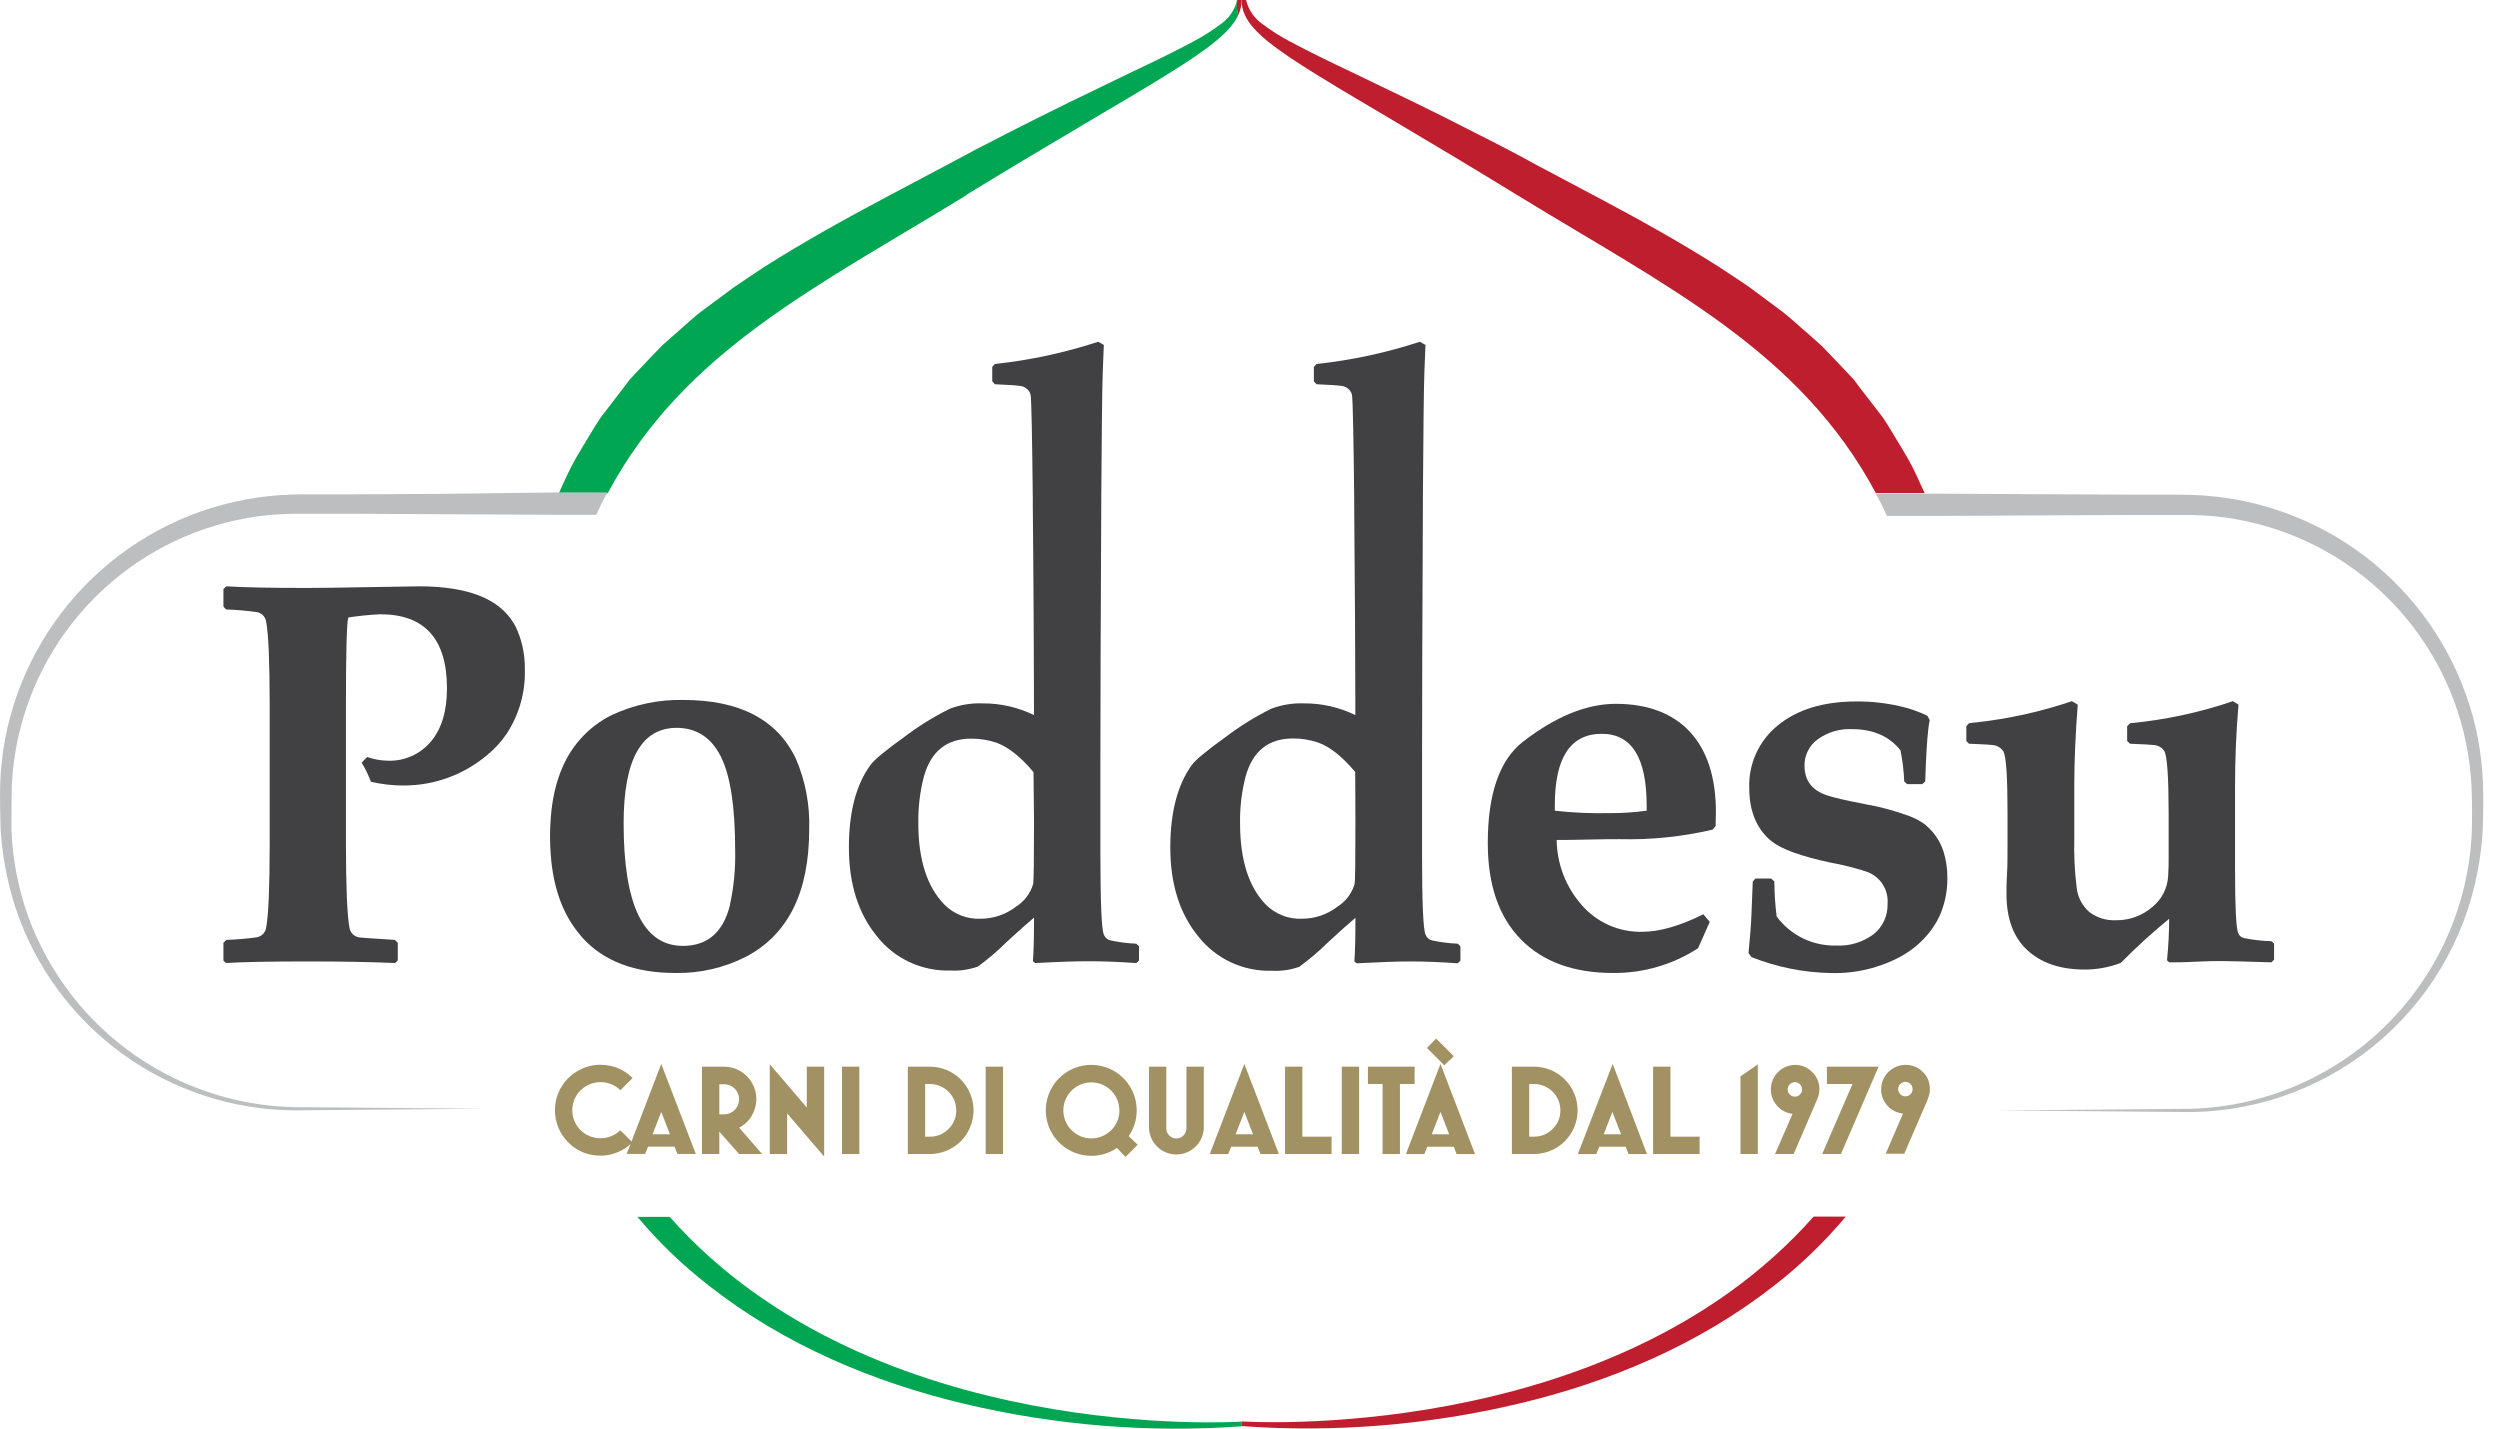<svg xmlns="http://www.w3.org/2000/svg" width="140" height="80" viewBox="0 0 140 80" fill="none"><g clip-path="url(#clip0)"><path d="M54.12 10.909C64.374 4.638 68.466 2.756 69.341 0.85C69.262 0.574 69.241 0.285 69.278 0C69.153 0.55 68.825 1.033 68.359 1.352C67.873 1.72 67.357 2.048 66.816 2.33C65.713 2.919 64.559 3.478 63.395 4.026C61.075 5.143 58.736 6.272 56.443 7.447C55.286 8.031 54.135 8.633 52.994 9.254L49.595 11.057C47.325 12.264 45.026 13.534 42.765 14.97C42.207 15.347 41.643 15.707 41.088 16.096L39.438 17.319C38.88 17.711 38.382 18.216 37.855 18.661L37.074 19.354L36.34 20.116L35.613 20.881L35.252 21.27L34.938 21.69L33.64 23.377C33.245 23.967 32.894 24.588 32.524 25.193C32.154 25.796 31.827 26.425 31.546 27.074L31.298 27.62H34.032C38.294 19.652 45.706 16.09 54.139 10.919" fill="#00A651"></path><path d="M69.529 79.611C69.529 79.611 48.874 80.99 37.501 68.143H35.694C36.891 69.568 38.236 70.862 39.705 72.003C43.948 75.33 48.946 77.416 54.029 78.62C59.102 79.824 64.329 80.247 69.529 79.874V79.611Z" fill="#00A651"></path><path d="M107.531 27.078C107.253 26.427 106.927 25.799 106.556 25.196C106.186 24.591 105.832 23.97 105.44 23.38L104.138 21.693L103.825 21.273L103.464 20.884L102.737 20.119L102.003 19.357L101.222 18.664C100.692 18.219 100.194 17.723 99.635 17.322L97.989 16.099C97.434 15.71 96.867 15.35 96.308 14.976C94.048 13.537 91.752 12.267 89.479 11.06L86.08 9.257C84.945 8.63 83.794 8.034 82.63 7.451C80.332 6.259 77.99 5.146 75.672 4.029C74.512 3.481 73.355 2.923 72.254 2.333C71.713 2.05 71.196 1.723 70.708 1.355C70.241 1.035 69.91 0.552 69.78 0L69.529 0C69.529 0.294 69.593 0.584 69.717 0.85C70.596 2.75 74.684 4.613 84.938 10.909C93.373 16.08 100.786 19.642 105.045 27.61H107.782L107.531 27.078Z" fill="#BE1E2D"></path><path d="M69.529 79.611V79.862C74.73 80.235 79.957 79.812 85.029 78.608C90.115 77.404 95.111 75.318 99.356 71.991C100.825 70.85 102.168 69.556 103.364 68.131H101.561C90.184 80.988 69.529 79.599 69.529 79.599" fill="#BE1E2D"></path><path d="M69.34 0.85C69.465 0.584 69.529 0.294 69.528 0L69.278 0C69.24 0.285 69.262 0.574 69.34 0.85Z" fill="#BE1E2D"></path><path d="M24.562 27.657L19.498 27.683H16.965C16.096 27.682 15.228 27.744 14.368 27.868C10.914 28.38 7.705 29.953 5.183 32.368C2.661 34.784 0.952 37.923 0.292 41.351C0.134 42.198 0.039 43.056 0.01 43.916C-0.009 44.788 0.01 45.607 0.035 46.475C0.143 48.191 0.501 49.881 1.098 51.492C2.321 54.707 4.513 57.462 7.371 59.376C10.229 61.29 13.611 62.269 17.049 62.176L27.181 62.088L17.049 62.004C13.684 62.048 10.387 61.046 7.616 59.134C4.846 57.223 2.738 54.498 1.584 51.336C1.022 49.77 0.704 48.128 0.643 46.466C0.643 45.651 0.643 44.779 0.662 43.957C0.705 43.13 0.81 42.307 0.975 41.496C1.65 38.254 3.315 35.302 5.739 33.047C8.163 30.792 11.228 29.345 14.509 28.905C15.324 28.804 16.144 28.759 16.965 28.771H19.498L24.562 28.796L30.759 28.827H30.84H33.393C33.49 28.62 33.584 28.41 33.684 28.2C33.744 28.078 33.81 27.962 33.872 27.839L34.014 27.576H31.279L24.562 27.657Z" fill="#BCBEC0"></path><path d="M139.048 43.936C139.019 43.075 138.926 42.217 138.769 41.37C138.109 37.941 136.399 34.801 133.877 32.386C131.355 29.97 128.144 28.398 124.689 27.887C123.83 27.763 122.964 27.701 122.096 27.702H119.562L114.498 27.677L107.781 27.642H105.044L105.185 27.905C105.248 28.028 105.314 28.144 105.376 28.266C105.477 28.467 105.571 28.677 105.665 28.893H107.957H108.299L114.498 28.862L119.562 28.837H122.096C122.916 28.825 123.735 28.87 124.548 28.972C127.832 29.41 130.899 30.857 133.326 33.113C135.752 35.37 137.417 38.324 138.091 41.568C138.257 42.38 138.362 43.203 138.405 44.03C138.44 44.845 138.443 45.717 138.424 46.538C138.253 50.758 136.442 54.745 133.377 57.651C130.312 60.557 126.235 62.152 122.011 62.098L111.883 62.183L122.011 62.27C125.95 62.386 129.8 61.09 132.869 58.618C135.937 56.146 138.021 52.66 138.747 48.787C138.888 48.052 138.982 47.31 139.029 46.563C139.06 45.695 139.073 44.876 139.051 44.005" fill="#BCBEC0"></path><path d="M28.767 34.904C27.952 33.524 26.186 32.834 23.468 32.834C23.23 32.834 22.327 32.849 20.759 32.878C19.191 32.908 17.99 32.923 17.156 32.925C15.138 32.925 13.645 32.895 12.675 32.834L12.512 32.985V33.967L12.659 34.13C13.243 34.148 13.825 34.198 14.403 34.28C14.533 34.308 14.652 34.376 14.742 34.474C14.833 34.572 14.89 34.696 14.907 34.829C15.037 35.544 15.102 37.082 15.102 39.445V47.319C15.102 49.683 15.037 51.222 14.907 51.934C14.89 52.067 14.832 52.191 14.742 52.289C14.651 52.388 14.533 52.457 14.403 52.486C13.83 52.566 13.253 52.615 12.675 52.634L12.512 52.797V53.797L12.659 53.929C13.581 53.87 15.109 53.841 17.244 53.841C19.14 53.841 20.767 53.87 22.126 53.929L22.276 53.782V52.797L22.113 52.634C20.842 52.556 20.162 52.507 20.072 52.486C19.941 52.458 19.822 52.389 19.732 52.291C19.642 52.192 19.584 52.067 19.567 51.934C19.44 51.219 19.375 49.681 19.373 47.319V39.445C19.373 36.436 19.418 34.814 19.508 34.578C20.1 34.487 20.696 34.427 21.295 34.399C23.785 34.399 25.03 35.783 25.03 38.551C25.03 39.83 24.727 40.825 24.123 41.536C23.828 41.885 23.457 42.162 23.038 42.346C22.62 42.53 22.166 42.617 21.709 42.599C21.319 42.591 20.932 42.522 20.564 42.392L20.251 42.706C20.459 43.046 20.633 43.405 20.771 43.778C21.362 43.917 21.967 43.988 22.574 43.988C24.305 43.998 25.981 43.388 27.3 42.267C27.712 41.929 28.074 41.533 28.372 41.091C29.074 40.021 29.43 38.761 29.391 37.482C29.403 36.759 29.27 36.041 28.999 35.371C28.933 35.206 28.855 35.046 28.767 34.892" fill="#414042"></path><path d="M38.257 39.197C36.886 39.168 35.527 39.453 34.284 40.032C33.594 40.366 32.98 40.836 32.477 41.414C31.537 42.477 30.997 43.923 30.847 45.739C30.819 46.09 30.8 46.454 30.8 46.836C30.8 47.219 30.819 47.582 30.847 47.94C30.993 49.736 31.516 51.178 32.415 52.267C32.481 52.346 32.54 52.43 32.609 52.506C33.805 53.827 35.544 54.487 37.827 54.487C39.197 54.512 40.551 54.2 41.772 53.578C44.134 52.34 45.315 49.964 45.315 46.447C45.36 45.088 45.106 43.736 44.569 42.487C43.524 40.294 41.419 39.197 38.257 39.197ZM40.878 50.69C40.498 52.208 39.62 52.968 38.244 52.97C36.03 52.97 34.923 50.682 34.923 46.105C34.923 42.552 35.91 40.769 37.883 40.759C38.998 40.759 39.824 41.293 40.364 42.361C40.903 43.43 41.172 45.197 41.17 47.664C41.191 48.68 41.091 49.695 40.872 50.687" fill="#414042"></path><path d="M62.129 52.65C62.057 52.623 61.992 52.581 61.938 52.527C61.884 52.473 61.842 52.408 61.815 52.336C61.688 52.06 61.623 50.527 61.621 47.736V42.929C61.621 40.354 61.639 33.641 61.671 28.235V27.874C61.693 24.453 61.721 21.602 61.755 20.79C61.796 19.849 61.815 19.357 61.815 19.316L61.502 19.138C59.621 19.754 57.681 20.172 55.713 20.383L55.566 20.546V21.355L55.713 21.518C56.469 21.549 56.923 21.581 57.083 21.609C57.224 21.614 57.36 21.662 57.472 21.748C57.585 21.833 57.668 21.951 57.71 22.085C57.764 22.277 57.804 24.801 57.836 27.874C57.836 27.993 57.836 28.112 57.836 28.235C57.88 32.524 57.902 37.733 57.902 39.21V40.044C57.002 39.604 56.012 39.38 55.011 39.389C54.392 39.367 53.775 39.469 53.195 39.687C52.276 40.142 51.404 40.685 50.589 41.308C49.567 42.041 48.952 42.553 48.745 42.841C47.941 43.941 47.538 45.479 47.538 47.457C47.538 49.493 48.061 51.151 49.106 52.43C49.593 53.049 50.218 53.545 50.932 53.878C51.645 54.211 52.427 54.373 53.214 54.349C53.74 54.379 54.267 54.303 54.763 54.127C55.331 53.71 55.868 53.252 56.368 52.756C57.033 52.142 57.545 51.685 57.905 51.386C57.905 52.528 57.884 53.342 57.842 53.829L57.977 53.932C59.231 53.863 60.257 53.829 61 53.829C61.743 53.829 62.662 53.863 63.634 53.932L63.784 53.785V52.995L63.634 52.847C63.133 52.826 62.634 52.761 62.144 52.653L62.129 52.65ZM57.905 46.027C57.905 48.199 57.889 49.356 57.858 49.498C57.704 50.029 57.36 50.484 56.892 50.778C56.328 51.21 55.637 51.446 54.926 51.449C54.55 51.467 54.174 51.406 53.823 51.27C53.472 51.134 53.153 50.925 52.888 50.658C51.913 49.663 51.426 48.143 51.426 46.096C51.413 45.213 51.518 44.332 51.74 43.478C52.139 42.066 53.023 41.362 54.393 41.364C54.878 41.361 55.361 41.44 55.82 41.599C56.474 41.84 57.16 42.386 57.877 43.239L57.905 46.027Z" fill="#414042"></path><path d="M80.143 52.65C80.072 52.623 80.007 52.581 79.952 52.527C79.898 52.473 79.856 52.408 79.83 52.336C79.698 52.06 79.633 50.527 79.635 47.736V42.929C79.635 40.354 79.651 33.641 79.682 28.235C79.682 28.112 79.682 27.993 79.682 27.874C79.704 24.453 79.733 21.602 79.767 20.79C79.805 19.849 79.827 19.357 79.827 19.316L79.513 19.138C77.634 19.754 75.694 20.172 73.728 20.383L73.577 20.546V21.355L73.728 21.518C74.48 21.549 74.938 21.581 75.098 21.609C75.236 21.617 75.368 21.666 75.477 21.752C75.585 21.837 75.666 21.953 75.706 22.085C75.76 22.277 75.803 24.801 75.835 27.874C75.835 27.993 75.835 28.112 75.835 28.235C75.876 32.524 75.898 37.733 75.898 39.21V40.044C74.999 39.605 74.01 39.38 73.01 39.389C72.391 39.367 71.774 39.469 71.194 39.687C70.275 40.142 69.403 40.685 68.588 41.308C67.566 42.041 66.95 42.553 66.741 42.841C65.939 43.949 65.537 45.492 65.537 47.469C65.537 49.506 66.06 51.163 67.105 52.443C67.593 53.061 68.219 53.557 68.933 53.891C69.647 54.224 70.428 54.385 71.216 54.362C71.741 54.392 72.267 54.316 72.762 54.139C73.331 53.722 73.868 53.264 74.371 52.769C75.035 52.154 75.546 51.697 75.904 51.399C75.904 52.54 75.884 53.354 75.844 53.841L75.979 53.945C77.25 53.876 78.257 53.841 78.999 53.841C79.787 53.841 80.666 53.876 81.636 53.945L81.783 53.797V52.995L81.636 52.847C81.135 52.826 80.636 52.761 80.147 52.653L80.143 52.65ZM75.904 46.027C75.904 48.199 75.889 49.356 75.86 49.498C75.705 50.029 75.36 50.484 74.891 50.778C74.328 51.21 73.638 51.445 72.928 51.449C72.552 51.467 72.175 51.406 71.824 51.27C71.472 51.134 71.153 50.925 70.887 50.659C69.923 49.666 69.442 48.142 69.444 46.087C69.429 45.204 69.535 44.323 69.758 43.468C70.155 42.057 71.038 41.353 72.407 41.355C72.894 41.351 73.378 41.431 73.837 41.59C74.492 41.83 75.176 42.377 75.891 43.23L75.904 46.027Z" fill="#414042"></path><path d="M90.491 39.414C88.854 39.414 87.122 40.119 85.295 41.53C83.976 42.553 83.316 44.447 83.316 47.215C83.316 49.548 83.934 51.345 85.17 52.606C86.405 53.866 88.139 54.493 90.372 54.487C92.046 54.495 93.686 54.013 95.091 53.101L95.746 51.627L95.389 51.198C94.078 51.85 92.946 52.177 91.993 52.179C91.34 52.199 90.691 52.072 90.093 51.806C89.496 51.541 88.966 51.144 88.544 50.646C87.675 49.642 87.19 48.364 87.173 47.037C87.572 47.037 88.161 47.037 88.945 47.015C89.729 46.993 90.315 46.993 90.701 46.993C92.454 47.038 94.206 46.858 95.913 46.456L96.076 46.25C96.076 45.911 96.091 45.657 96.091 45.491C96.091 43.515 95.595 42.001 94.602 40.947C93.63 39.927 92.255 39.416 90.478 39.414H90.491ZM92.191 45.4C91.51 45.495 90.824 45.54 90.137 45.535C89.112 45.558 88.088 45.513 87.07 45.4V45.086C87.07 42.423 87.948 41.092 89.704 41.094C91.376 41.094 92.213 42.434 92.213 45.114C92.213 45.174 92.213 45.274 92.213 45.412" fill="#414042"></path><path d="M107.958 46.312C107.907 46.265 107.86 46.218 107.807 46.174C107.526 45.97 107.218 45.806 106.891 45.688C106.115 45.404 105.316 45.188 104.502 45.042C103.407 44.833 102.675 44.665 102.307 44.537C101.471 44.257 101.053 43.706 101.053 42.885C101.047 42.594 101.112 42.307 101.242 42.048C101.372 41.788 101.563 41.564 101.799 41.395C102.353 41.001 103.023 40.802 103.702 40.831C104.894 40.831 105.802 41.227 106.427 42.019C106.543 42.594 106.613 43.177 106.637 43.763L106.801 43.91H107.65L107.813 43.763C107.854 42.436 107.911 41.48 107.98 40.874C107.998 40.689 108.026 40.505 108.064 40.323L107.98 40.169L107.933 40.084C107.434 39.841 106.907 39.659 106.365 39.542C105.577 39.363 104.771 39.275 103.963 39.282C102.098 39.282 100.619 39.737 99.526 40.649C99.016 41.069 98.609 41.6 98.337 42.202C98.065 42.804 97.936 43.46 97.958 44.12C97.958 45.439 98.376 46.436 99.212 47.112C99.768 47.557 100.865 47.954 102.501 48.303C103.182 48.427 103.853 48.595 104.511 48.808C104.883 48.932 105.203 49.177 105.419 49.504C105.635 49.831 105.735 50.221 105.703 50.611C105.715 50.938 105.649 51.264 105.512 51.562C105.375 51.859 105.17 52.12 104.913 52.323C104.308 52.771 103.566 52.993 102.815 52.95C102.172 52.966 101.534 52.826 100.956 52.544C100.378 52.261 99.877 51.843 99.494 51.326C99.41 50.675 99.367 50.02 99.363 49.363L99.184 49.197H98.306L98.155 49.363L98.08 51.245C98.061 51.749 98.008 52.461 97.917 53.374L98.08 53.596C99.493 54.159 100.996 54.462 102.517 54.49C103.895 54.532 105.26 54.207 106.471 53.549C106.742 53.396 107 53.221 107.243 53.026C107.502 52.816 107.74 52.582 107.954 52.326C108.213 52.02 108.431 51.682 108.604 51.32C108.909 50.642 109.063 49.906 109.052 49.162C109.058 48.668 108.987 48.176 108.842 47.704C108.675 47.169 108.369 46.687 107.954 46.309" fill="#414042"></path><path d="M127.204 52.709C126.684 52.694 126.165 52.634 125.655 52.531C125.585 52.514 125.521 52.481 125.466 52.435C125.412 52.389 125.369 52.33 125.341 52.264C125.222 51.986 125.163 50.8 125.163 48.705V44.029C125.163 42.47 125.227 40.947 125.357 39.461L125.043 39.266C123.178 39.902 121.245 40.316 119.283 40.502L119.12 40.665V41.499L119.283 41.649C120.036 41.678 120.475 41.703 120.594 41.721C120.722 41.724 120.847 41.76 120.956 41.826C121.066 41.891 121.157 41.984 121.221 42.095C121.367 42.433 121.442 43.575 121.444 45.519V48.184C121.444 48.303 121.444 48.605 121.415 49.09C121.394 49.419 121.304 49.738 121.153 50.03C121.002 50.322 120.793 50.58 120.537 50.787C119.972 51.278 119.245 51.543 118.496 51.533C117.959 51.561 117.429 51.398 117 51.072C116.605 50.724 116.353 50.241 116.295 49.718C116.18 48.794 116.135 47.863 116.16 46.933V44.029C116.16 42.631 116.225 41.108 116.354 39.461L116.025 39.266C114.276 39.859 112.468 40.259 110.632 40.458C110.509 40.458 110.387 40.492 110.265 40.502L110.114 40.665V41.499L110.265 41.649L110.713 41.668C111.19 41.687 111.481 41.706 111.572 41.721C111.699 41.729 111.822 41.767 111.931 41.832C112.041 41.897 112.132 41.987 112.2 42.095C112.348 42.41 112.422 43.552 112.422 45.519V47.425C112.422 47.93 112.422 48.457 112.391 48.993C112.359 49.529 112.363 49.896 112.363 50.066C112.363 51.437 112.749 52.482 113.523 53.202C114.296 53.921 115.353 54.285 116.693 54.296C117.4 54.301 118.102 54.174 118.763 53.923C119.621 53.052 120.526 52.227 121.472 51.452C121.472 52.185 121.434 52.96 121.353 53.775L121.472 53.891C121.785 53.891 122.271 53.891 122.917 53.857C123.563 53.822 124.049 53.819 124.376 53.819C124.764 53.819 125.705 53.843 127.198 53.891L127.348 53.744V52.838L127.204 52.709Z" fill="#414042"></path><path d="M35.701 63.045L35.365 63.923L34.738 63.296C34.6 63.428 34.44 63.534 34.264 63.61C34.066 63.695 33.853 63.74 33.637 63.741C33.324 63.746 33.017 63.656 32.755 63.484C32.493 63.312 32.289 63.066 32.168 62.776C32.048 62.487 32.017 62.169 32.079 61.861C32.141 61.554 32.294 61.273 32.518 61.054C32.815 60.763 33.214 60.599 33.63 60.599C34.045 60.599 34.444 60.763 34.741 61.054L35.425 60.37C35.083 60.024 34.647 59.785 34.17 59.684C33.991 59.647 33.808 59.628 33.625 59.627C33.235 59.625 32.85 59.716 32.502 59.891C32.251 60.013 32.021 60.176 31.822 60.373C31.585 60.61 31.397 60.89 31.269 61.199C31.141 61.508 31.075 61.839 31.075 62.173C31.075 62.508 31.141 62.839 31.269 63.148C31.397 63.456 31.585 63.737 31.822 63.973C32.187 64.348 32.663 64.596 33.179 64.679C33.327 64.704 33.475 64.717 33.625 64.72C34.245 64.718 34.844 64.488 35.306 64.074L35.095 64.619H36.127L36.293 64.212H37.776L37.933 64.619H38.965L37.03 59.58L35.701 63.045ZM36.544 63.519L37.03 62.264L37.516 63.519H36.544Z" fill="#A29263"></path><path d="M42.097 62.48C42.263 62.205 42.352 61.891 42.356 61.57C42.361 61.25 42.28 60.933 42.122 60.654C41.964 60.375 41.735 60.142 41.458 59.98C41.181 59.819 40.866 59.733 40.545 59.733H39.31V64.625H40.282V63.371L41.389 64.625H42.677L41.392 63.148C41.687 62.997 41.934 62.765 42.103 62.48H42.097ZM40.545 62.402H40.282V60.718H40.545C40.712 60.717 40.875 60.766 41.014 60.858C41.152 60.951 41.261 61.082 41.324 61.236C41.388 61.39 41.405 61.56 41.372 61.723C41.34 61.886 41.259 62.036 41.141 62.154C41.064 62.234 40.971 62.297 40.869 62.34C40.766 62.383 40.656 62.404 40.545 62.402Z" fill="#A29263"></path><path d="M45.18 62.02L43.107 59.599V64.625H44.08V62.349L46.152 64.769V59.733H45.18V62.02Z" fill="#A29263"></path><path d="M48.124 59.733H47.152V64.625H48.124V59.733Z" fill="#A29263"></path><path d="M52.072 59.733H50.837V64.625H52.072C52.721 64.625 53.343 64.367 53.802 63.909C54.261 63.45 54.518 62.828 54.518 62.179C54.518 61.53 54.261 60.908 53.802 60.45C53.343 59.991 52.721 59.733 52.072 59.733ZM53.117 63.22C52.981 63.36 52.819 63.471 52.639 63.545C52.46 63.62 52.267 63.656 52.072 63.653H51.809V60.705H52.072C52.267 60.704 52.459 60.742 52.639 60.816C52.818 60.89 52.981 60.999 53.119 61.136C53.256 61.273 53.365 61.436 53.439 61.616C53.513 61.796 53.55 61.988 53.549 62.182C53.552 62.376 53.516 62.568 53.441 62.746C53.367 62.925 53.256 63.086 53.117 63.22Z" fill="#A29263"></path><path d="M56.17 59.733H55.198V64.625H56.17V59.733Z" fill="#A29263"></path><path d="M63.656 62.183C63.657 61.679 63.508 61.186 63.228 60.767C62.949 60.348 62.551 60.021 62.086 59.828C61.62 59.635 61.108 59.584 60.614 59.682C60.12 59.78 59.666 60.023 59.309 60.379C58.953 60.735 58.71 61.189 58.612 61.684C58.514 62.178 58.565 62.69 58.758 63.155C58.951 63.621 59.278 64.018 59.697 64.298C60.116 64.578 60.609 64.726 61.113 64.726C61.626 64.729 62.127 64.574 62.549 64.284L63.029 64.788L63.712 64.105L63.208 63.625C63.502 63.202 63.658 62.698 63.656 62.183ZM62.223 63.293C61.966 63.549 61.628 63.708 61.267 63.743C60.906 63.778 60.544 63.687 60.243 63.484C59.941 63.282 59.719 62.982 59.615 62.635C59.51 62.287 59.529 61.914 59.669 61.58C59.808 61.245 60.059 60.968 60.38 60.798C60.7 60.628 61.069 60.574 61.425 60.645C61.781 60.717 62.1 60.909 62.33 61.19C62.56 61.471 62.685 61.823 62.684 62.186C62.687 62.392 62.647 62.597 62.568 62.787C62.489 62.977 62.371 63.149 62.223 63.293Z" fill="#A29263"></path><path d="M66.441 63.182C66.441 63.258 66.427 63.332 66.398 63.402C66.37 63.471 66.328 63.534 66.274 63.587C66.222 63.641 66.16 63.683 66.091 63.712C66.022 63.74 65.948 63.754 65.873 63.753C65.799 63.755 65.726 63.74 65.658 63.712C65.59 63.683 65.529 63.641 65.478 63.587C65.424 63.534 65.382 63.471 65.354 63.402C65.325 63.332 65.311 63.258 65.312 63.182V59.733H64.343V63.182C64.361 63.578 64.53 63.951 64.816 64.224C65.102 64.497 65.482 64.65 65.878 64.65C66.273 64.65 66.653 64.497 66.939 64.224C67.225 63.951 67.395 63.578 67.413 63.182V59.733H66.441V63.182Z" fill="#A29263"></path><path d="M67.748 64.626H68.78L68.946 64.218H70.429L70.586 64.626H71.618L69.683 59.58L67.748 64.626ZM69.197 63.519L69.683 62.264L70.169 63.519H69.197Z" fill="#A29263"></path><path d="M72.934 59.733H71.962V64.625H74.568V63.653H72.934V59.733Z" fill="#A29263"></path><path d="M76.111 59.733H75.139V64.625H76.111V59.733Z" fill="#A29263"></path><path d="M79.218 59.733H76.603V60.705H77.424V64.625H78.396V60.705H79.218V59.733Z" fill="#A29263"></path><path d="M78.732 64.626H79.764L79.927 64.218H81.413L81.57 64.626H82.602L80.667 59.58L78.732 64.626ZM80.181 63.519L80.667 62.264L81.153 63.519H80.181Z" fill="#A29263"></path><path d="M81.41 59.147L80.426 58.162L79.908 58.685L80.883 59.658L81.41 59.147Z" fill="#A29263"></path><path d="M85.894 59.733H84.665V64.625H85.9C86.549 64.625 87.171 64.367 87.63 63.909C88.089 63.45 88.346 62.828 88.346 62.179C88.346 61.53 88.089 60.908 87.63 60.45C87.171 59.991 86.549 59.733 85.9 59.733H85.894ZM86.948 63.22C86.812 63.36 86.649 63.471 86.469 63.545C86.289 63.62 86.095 63.656 85.9 63.653H85.637V60.705H85.9C86.095 60.704 86.288 60.741 86.468 60.815C86.648 60.889 86.811 60.998 86.949 61.135C87.086 61.272 87.195 61.435 87.27 61.615C87.344 61.795 87.381 61.988 87.381 62.182C87.384 62.376 87.347 62.568 87.272 62.746C87.198 62.925 87.087 63.086 86.948 63.22Z" fill="#A29263"></path><path d="M88.359 64.626H89.394L89.557 64.218H91.04L91.197 64.626H92.232L90.31 59.58L88.359 64.626ZM89.808 63.519L90.294 62.264L90.78 63.519H89.808Z" fill="#A29263"></path><path d="M93.545 59.733H92.573V64.625H95.179V63.653H93.545V59.733Z" fill="#A29263"></path><path d="M97.465 64.625H98.437V59.605L97.465 60.276V64.625Z" fill="#A29263"></path><path d="M100.522 59.633C100.173 59.638 99.839 59.776 99.587 60.019C99.336 60.262 99.186 60.591 99.169 60.94C99.151 61.289 99.267 61.632 99.493 61.899C99.719 62.165 100.037 62.336 100.384 62.377L99.403 64.625H100.444L101.758 61.574C101.842 61.396 101.886 61.201 101.886 61.003C101.89 60.823 101.855 60.645 101.786 60.478C101.717 60.312 101.615 60.162 101.485 60.038C101.359 59.907 101.207 59.804 101.039 59.734C100.872 59.665 100.691 59.63 100.51 59.633H100.522ZM100.798 61.292C100.761 61.33 100.716 61.361 100.666 61.381C100.617 61.402 100.563 61.412 100.51 61.411C100.457 61.411 100.405 61.401 100.356 61.381C100.308 61.36 100.264 61.33 100.228 61.292C100.189 61.254 100.159 61.209 100.138 61.16C100.118 61.11 100.108 61.057 100.108 61.003C100.11 60.897 100.153 60.796 100.228 60.721C100.303 60.646 100.404 60.603 100.51 60.602C100.563 60.601 100.617 60.611 100.666 60.632C100.716 60.652 100.761 60.683 100.798 60.721C100.836 60.758 100.867 60.801 100.887 60.85C100.908 60.898 100.918 60.951 100.917 61.003C100.918 61.057 100.908 61.11 100.888 61.16C100.867 61.209 100.837 61.254 100.798 61.292Z" fill="#A29263"></path><path d="M102.306 59.733V60.705H103.739L102.043 64.625H102.432H103.093L105.201 59.733H104.871H102.306Z" fill="#A29263"></path><path d="M108.017 60.567C108 60.516 107.98 60.466 107.957 60.417C107.89 60.276 107.798 60.147 107.687 60.037C107.561 59.906 107.41 59.803 107.242 59.733C107.074 59.664 106.894 59.63 106.712 59.633H106.659C106.306 59.648 105.972 59.798 105.727 60.053C105.482 60.308 105.344 60.647 105.342 61C105.338 61.336 105.461 61.661 105.687 61.909C105.912 62.167 106.227 62.328 106.568 62.361L105.599 64.609H106.64L107.948 61.577V61.558C108.031 61.379 108.075 61.185 108.076 60.987C108.076 60.839 108.05 60.692 108.001 60.552L108.017 60.567ZM106.414 61.276C106.376 61.238 106.346 61.193 106.326 61.144C106.307 61.094 106.297 61.041 106.298 60.987C106.298 60.882 106.34 60.78 106.415 60.705C106.489 60.63 106.591 60.587 106.697 60.586C106.751 60.585 106.804 60.595 106.855 60.616C106.905 60.636 106.95 60.667 106.988 60.705C107.026 60.742 107.056 60.786 107.076 60.834C107.095 60.883 107.105 60.935 107.104 60.987C107.106 61.041 107.096 61.094 107.076 61.144C107.056 61.193 107.026 61.238 106.988 61.276C106.95 61.315 106.905 61.345 106.855 61.366C106.804 61.386 106.751 61.396 106.697 61.395C106.644 61.396 106.592 61.385 106.543 61.365C106.495 61.344 106.451 61.314 106.414 61.276Z" fill="#A29263"></path></g><defs><clipPath id="clip0"><rect width="139.06" height="80" fill="white"></rect></clipPath></defs></svg>